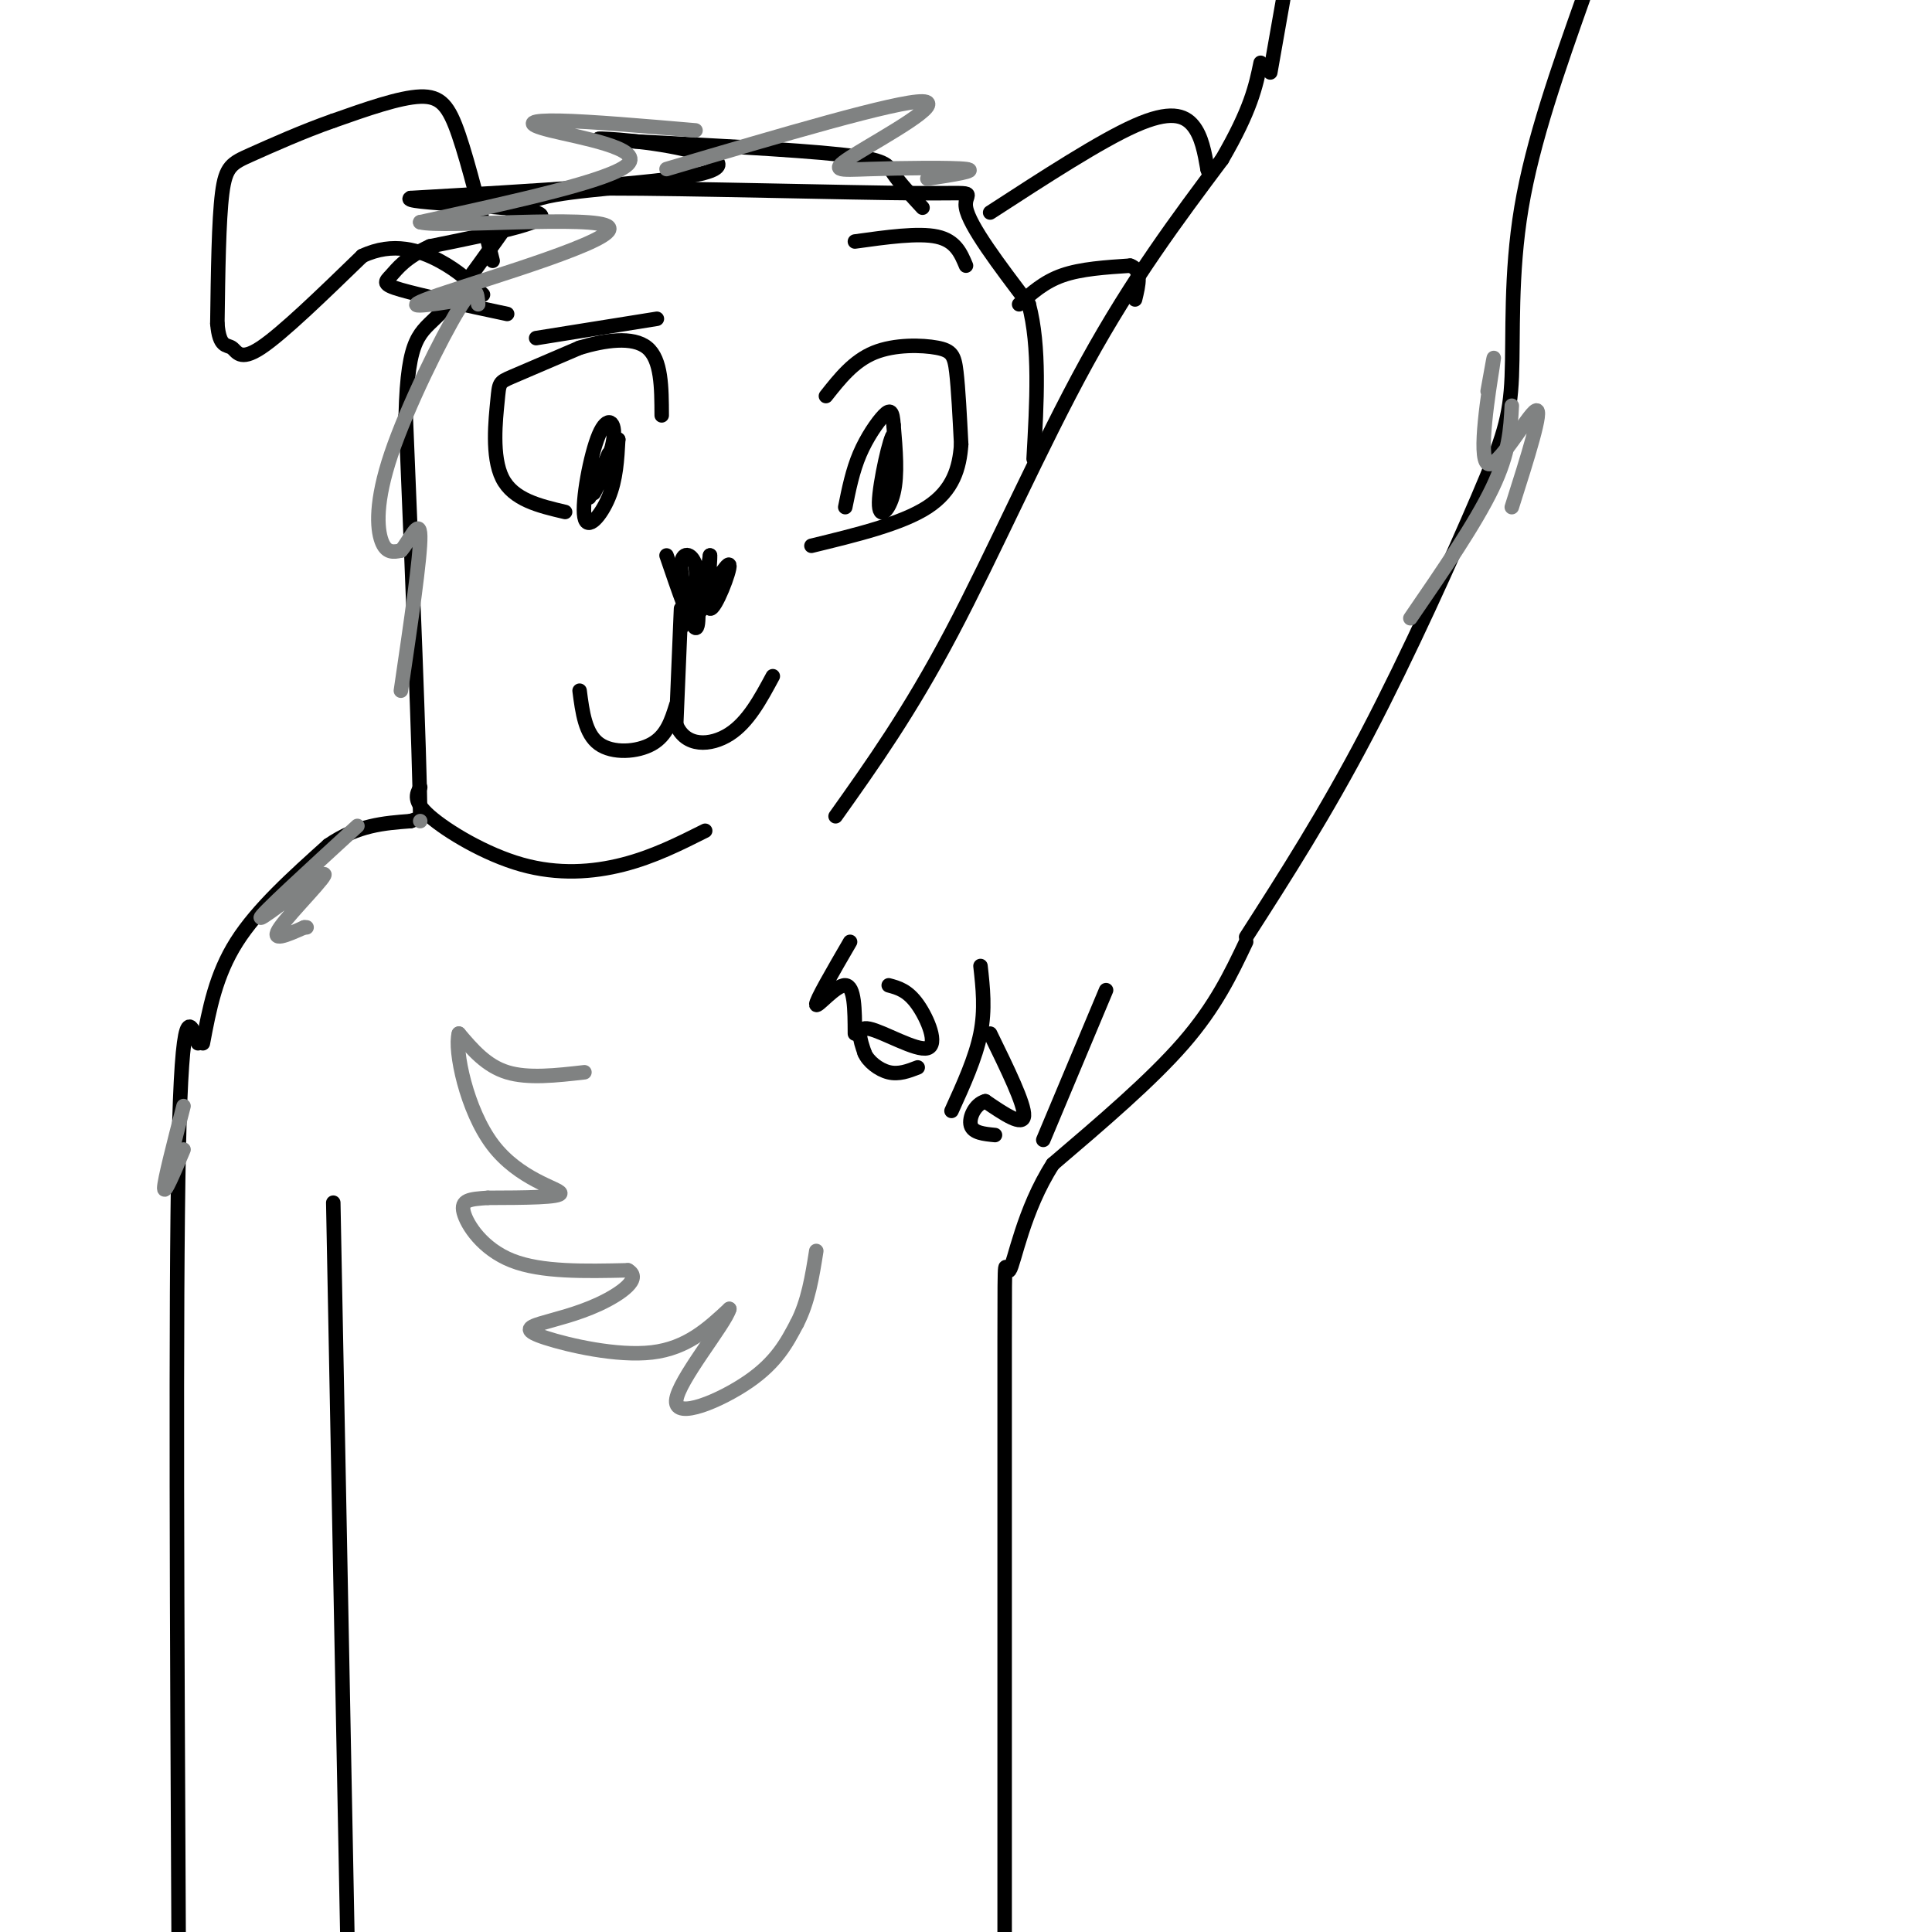<svg viewBox='0 0 400 400' version='1.1' xmlns='http://www.w3.org/2000/svg' xmlns:xlink='http://www.w3.org/1999/xlink'><g fill='none' stroke='#000000' stroke-width='3' stroke-linecap='round' stroke-linejoin='round'><path d='M173,169c7.644,-10.756 15.289,-21.511 24,-38c8.711,-16.489 18.489,-38.711 28,-56c9.511,-17.289 18.756,-29.644 28,-42'/><path d='M253,33c6.000,-10.333 7.000,-15.167 8,-20'/><path d='M263,15c0.000,0.000 3.000,-17.000 3,-17'/><path d='M258,194c8.179,-12.751 16.357,-25.502 25,-42c8.643,-16.498 17.750,-36.742 23,-49c5.250,-12.258 6.644,-16.531 7,-25c0.356,-8.469 -0.327,-21.134 2,-35c2.327,-13.866 7.663,-28.933 13,-44'/><path d='M258,195c-3.167,6.667 -6.333,13.333 -13,21c-6.667,7.667 -16.833,16.333 -27,25'/><path d='M218,241c-6.155,9.500 -8.042,20.750 -9,22c-0.958,1.250 -0.988,-7.500 -1,15c-0.012,22.500 -0.006,76.250 0,130'/><path d='M69,249c0.000,0.000 3.000,156.000 3,156'/><path d='M41,216c-1.667,-4.750 -3.333,-9.500 -4,22c-0.667,31.500 -0.333,99.250 0,167'/><path d='M42,216c1.333,-7.083 2.667,-14.167 7,-21c4.333,-6.833 11.667,-13.417 19,-20'/><path d='M68,175c6.000,-4.167 11.500,-4.583 17,-5'/><path d='M85,170c3.167,-1.000 2.583,-1.000 2,-1'/><path d='M87,169c-0.167,-14.000 -1.583,-48.500 -3,-83'/><path d='M84,86c0.416,-16.671 2.957,-16.850 7,-21c4.043,-4.150 9.589,-12.271 13,-17c3.411,-4.729 4.689,-6.065 8,-7c3.311,-0.935 8.656,-1.467 14,-2'/><path d='M126,39c16.202,-0.024 49.708,0.917 64,1c14.292,0.083 9.369,-0.690 10,3c0.631,3.690 6.815,11.845 13,20'/><path d='M213,63c2.333,8.667 1.667,20.333 1,32'/><path d='M117,106c-5.375,-1.262 -10.750,-2.524 -13,-7c-2.250,-4.476 -1.375,-12.167 -1,-16c0.375,-3.833 0.250,-3.810 3,-5c2.750,-1.190 8.375,-3.595 14,-6'/><path d='M120,72c5.156,-1.556 11.044,-2.444 14,0c2.956,2.444 2.978,8.222 3,14'/><path d='M171,82c2.869,-3.631 5.738,-7.262 10,-9c4.262,-1.738 9.917,-1.583 13,-1c3.083,0.583 3.595,1.595 4,5c0.405,3.405 0.702,9.202 1,15'/><path d='M199,92c-0.333,4.867 -1.667,9.533 -7,13c-5.333,3.467 -14.667,5.733 -24,8'/><path d='M111,70c0.000,0.000 25.000,-4.000 25,-4'/><path d='M177,50c6.583,-0.917 13.167,-1.833 17,-1c3.833,0.833 4.917,3.417 6,6'/><path d='M184,94c-0.228,5.694 -0.456,11.388 0,9c0.456,-2.388 1.596,-12.856 1,-13c-0.596,-0.144 -2.930,10.038 -3,14c-0.070,3.962 2.123,1.703 3,-2c0.877,-3.703 0.439,-8.852 0,-14'/><path d='M185,88c-0.190,-2.964 -0.667,-3.375 -2,-2c-1.333,1.375 -3.524,4.536 -5,8c-1.476,3.464 -2.238,7.232 -3,11'/><path d='M126,94c-1.778,4.455 -3.556,8.910 -3,8c0.556,-0.910 3.444,-7.186 4,-11c0.556,-3.814 -1.222,-5.167 -3,-1c-1.778,4.167 -3.556,13.853 -3,17c0.556,3.147 3.444,-0.244 5,-4c1.556,-3.756 1.778,-7.878 2,-12'/><path d='M128,91c-0.667,0.000 -3.333,6.000 -6,12'/><path d='M138,115c2.500,7.333 5.000,14.667 6,15c1.000,0.333 0.500,-6.333 0,-13'/><path d='M144,117c-0.821,-2.679 -2.875,-2.875 -3,0c-0.125,2.875 1.679,8.821 3,9c1.321,0.179 2.161,-5.411 3,-11'/><path d='M147,115c0.131,1.464 -1.042,10.625 0,11c1.042,0.375 4.298,-8.036 4,-9c-0.298,-0.964 -4.149,5.518 -8,12'/><path d='M143,129c-0.356,0.756 2.756,-3.356 3,-4c0.244,-0.644 -2.378,2.178 -5,5'/><path d='M141,126c0.000,0.000 -1.000,24.000 -1,24'/><path d='M140,150c1.889,4.711 7.111,4.489 11,2c3.889,-2.489 6.444,-7.244 9,-12'/><path d='M140,146c-0.978,3.133 -1.956,6.267 -5,8c-3.044,1.733 -8.156,2.067 -11,0c-2.844,-2.067 -3.422,-6.533 -4,-11'/><path d='M191,43c-2.378,-2.578 -4.756,-5.156 -6,-7c-1.244,-1.844 -1.356,-2.956 -11,-4c-9.644,-1.044 -28.822,-2.022 -48,-3'/><path d='M126,29c-6.131,-0.536 2.542,-0.375 11,1c8.458,1.375 16.702,3.964 8,6c-8.702,2.036 -34.351,3.518 -60,5'/><path d='M85,41c-2.578,1.133 20.978,1.467 26,3c5.022,1.533 -8.489,4.267 -22,7'/><path d='M89,51c-5.071,2.321 -6.750,4.625 -8,6c-1.250,1.375 -2.071,1.821 2,3c4.071,1.179 13.036,3.089 22,5'/><path d='M102,54c-2.467,-9.978 -4.933,-19.956 -7,-26c-2.067,-6.044 -3.733,-8.156 -8,-8c-4.267,0.156 -11.133,2.578 -18,5'/><path d='M69,25c-6.286,2.202 -13.000,5.208 -17,7c-4.000,1.792 -5.286,2.369 -6,8c-0.714,5.631 -0.857,16.315 -1,27'/><path d='M45,67c0.417,5.083 1.958,4.292 3,5c1.042,0.708 1.583,2.917 6,0c4.417,-2.917 12.708,-10.958 21,-19'/><path d='M75,53c6.422,-3.044 11.978,-1.156 16,1c4.022,2.156 6.511,4.578 9,7'/><path d='M205,44c11.400,-7.400 22.800,-14.800 30,-18c7.200,-3.200 10.200,-2.200 12,0c1.800,2.200 2.400,5.600 3,9'/><path d='M250,35c0.500,1.500 0.250,0.750 0,0'/><path d='M211,63c2.583,-2.333 5.167,-4.667 9,-6c3.833,-1.333 8.917,-1.667 14,-2'/><path d='M234,55c2.500,0.833 1.750,3.917 1,7'/><path d='M87,163c-0.780,1.446 -1.560,2.893 2,6c3.560,3.107 11.458,7.875 19,10c7.542,2.125 14.726,1.607 21,0c6.274,-1.607 11.637,-4.304 17,-7'/><path d='M176,195c-3.578,6.156 -7.156,12.311 -7,13c0.156,0.689 4.044,-4.089 6,-4c1.956,0.089 1.978,5.044 2,10'/><path d='M184,204c1.958,0.524 3.917,1.048 6,4c2.083,2.952 4.292,8.333 2,9c-2.292,0.667 -9.083,-3.381 -12,-4c-2.917,-0.619 -1.958,2.190 -1,5'/><path d='M179,218c0.689,1.711 2.911,3.489 5,4c2.089,0.511 4.044,-0.244 6,-1'/><path d='M203,200c0.500,4.500 1.000,9.000 0,14c-1.000,5.000 -3.500,10.500 -6,16'/><path d='M205,214c3.583,7.333 7.167,14.667 7,17c-0.167,2.333 -4.083,-0.333 -8,-3'/><path d='M204,228c-2.133,0.556 -3.467,3.444 -3,5c0.467,1.556 2.733,1.778 5,2'/><path d='M229,205c0.000,0.000 -13.000,31.000 -13,31'/></g>
<g fill='none' stroke='#808282' stroke-width='3' stroke-linecap='round' stroke-linejoin='round'><path d='M121,222c-5.833,0.667 -11.667,1.333 -16,0c-4.333,-1.333 -7.167,-4.667 -10,-8'/><path d='M95,214c-0.976,3.381 1.583,15.833 7,23c5.417,7.167 13.690,9.048 14,10c0.310,0.952 -7.345,0.976 -15,1'/><path d='M101,248c-3.762,0.262 -5.667,0.417 -5,3c0.667,2.583 3.905,7.595 10,10c6.095,2.405 15.048,2.202 24,2'/><path d='M130,263c3.018,1.680 -1.437,4.881 -6,7c-4.563,2.119 -9.233,3.156 -12,4c-2.767,0.844 -3.629,1.497 1,3c4.629,1.503 14.751,3.858 22,3c7.249,-0.858 11.624,-4.929 16,-9'/><path d='M151,271c-0.786,3.000 -10.750,15.000 -11,19c-0.250,4.000 9.214,0.000 15,-4c5.786,-4.000 7.893,-8.000 10,-12'/><path d='M165,274c2.333,-4.500 3.167,-9.750 4,-15'/><path d='M87,170c0.000,0.000 0.000,0.000 0,0'/><path d='M144,27c-10.875,-0.935 -21.750,-1.869 -28,-2c-6.250,-0.131 -7.875,0.542 -2,2c5.875,1.458 19.250,3.702 16,7c-3.250,3.298 -23.125,7.649 -43,12'/><path d='M87,46c4.310,1.262 36.583,-1.583 39,1c2.417,2.583 -25.024,10.595 -35,14c-9.976,3.405 -2.488,2.202 5,1'/><path d='M138,35c23.904,-7.069 47.809,-14.137 53,-14c5.191,0.137 -8.330,7.480 -14,11c-5.670,3.520 -3.488,3.217 3,3c6.488,-0.217 17.282,-0.348 20,0c2.718,0.348 -2.641,1.174 -8,2'/><path d='M99,63c-0.190,-2.446 -0.381,-4.893 -4,1c-3.619,5.893 -10.667,20.125 -14,30c-3.333,9.875 -2.952,15.393 -2,18c0.952,2.607 2.476,2.304 4,2'/><path d='M83,114c1.689,-1.778 3.911,-7.222 4,-3c0.089,4.222 -1.956,18.111 -4,32'/><path d='M74,171c-10.220,9.375 -20.440,18.750 -20,19c0.440,0.250 11.542,-8.625 13,-9c1.458,-0.375 -6.726,7.750 -9,11c-2.274,3.250 1.363,1.625 5,0'/><path d='M63,192c0.833,0.000 0.417,0.000 0,0'/><path d='M38,229c-2.000,7.750 -4.000,15.500 -4,17c0.000,1.500 2.000,-3.250 4,-8'/><path d='M313,105c3.280,-10.321 6.560,-20.643 5,-20c-1.560,0.643 -7.958,12.250 -10,11c-2.042,-1.250 0.274,-15.357 1,-20c0.726,-4.643 -0.137,0.179 -1,5'/><path d='M313,84c-0.250,4.833 -0.500,9.667 -4,17c-3.500,7.333 -10.250,17.167 -17,27'/></g>
</svg>